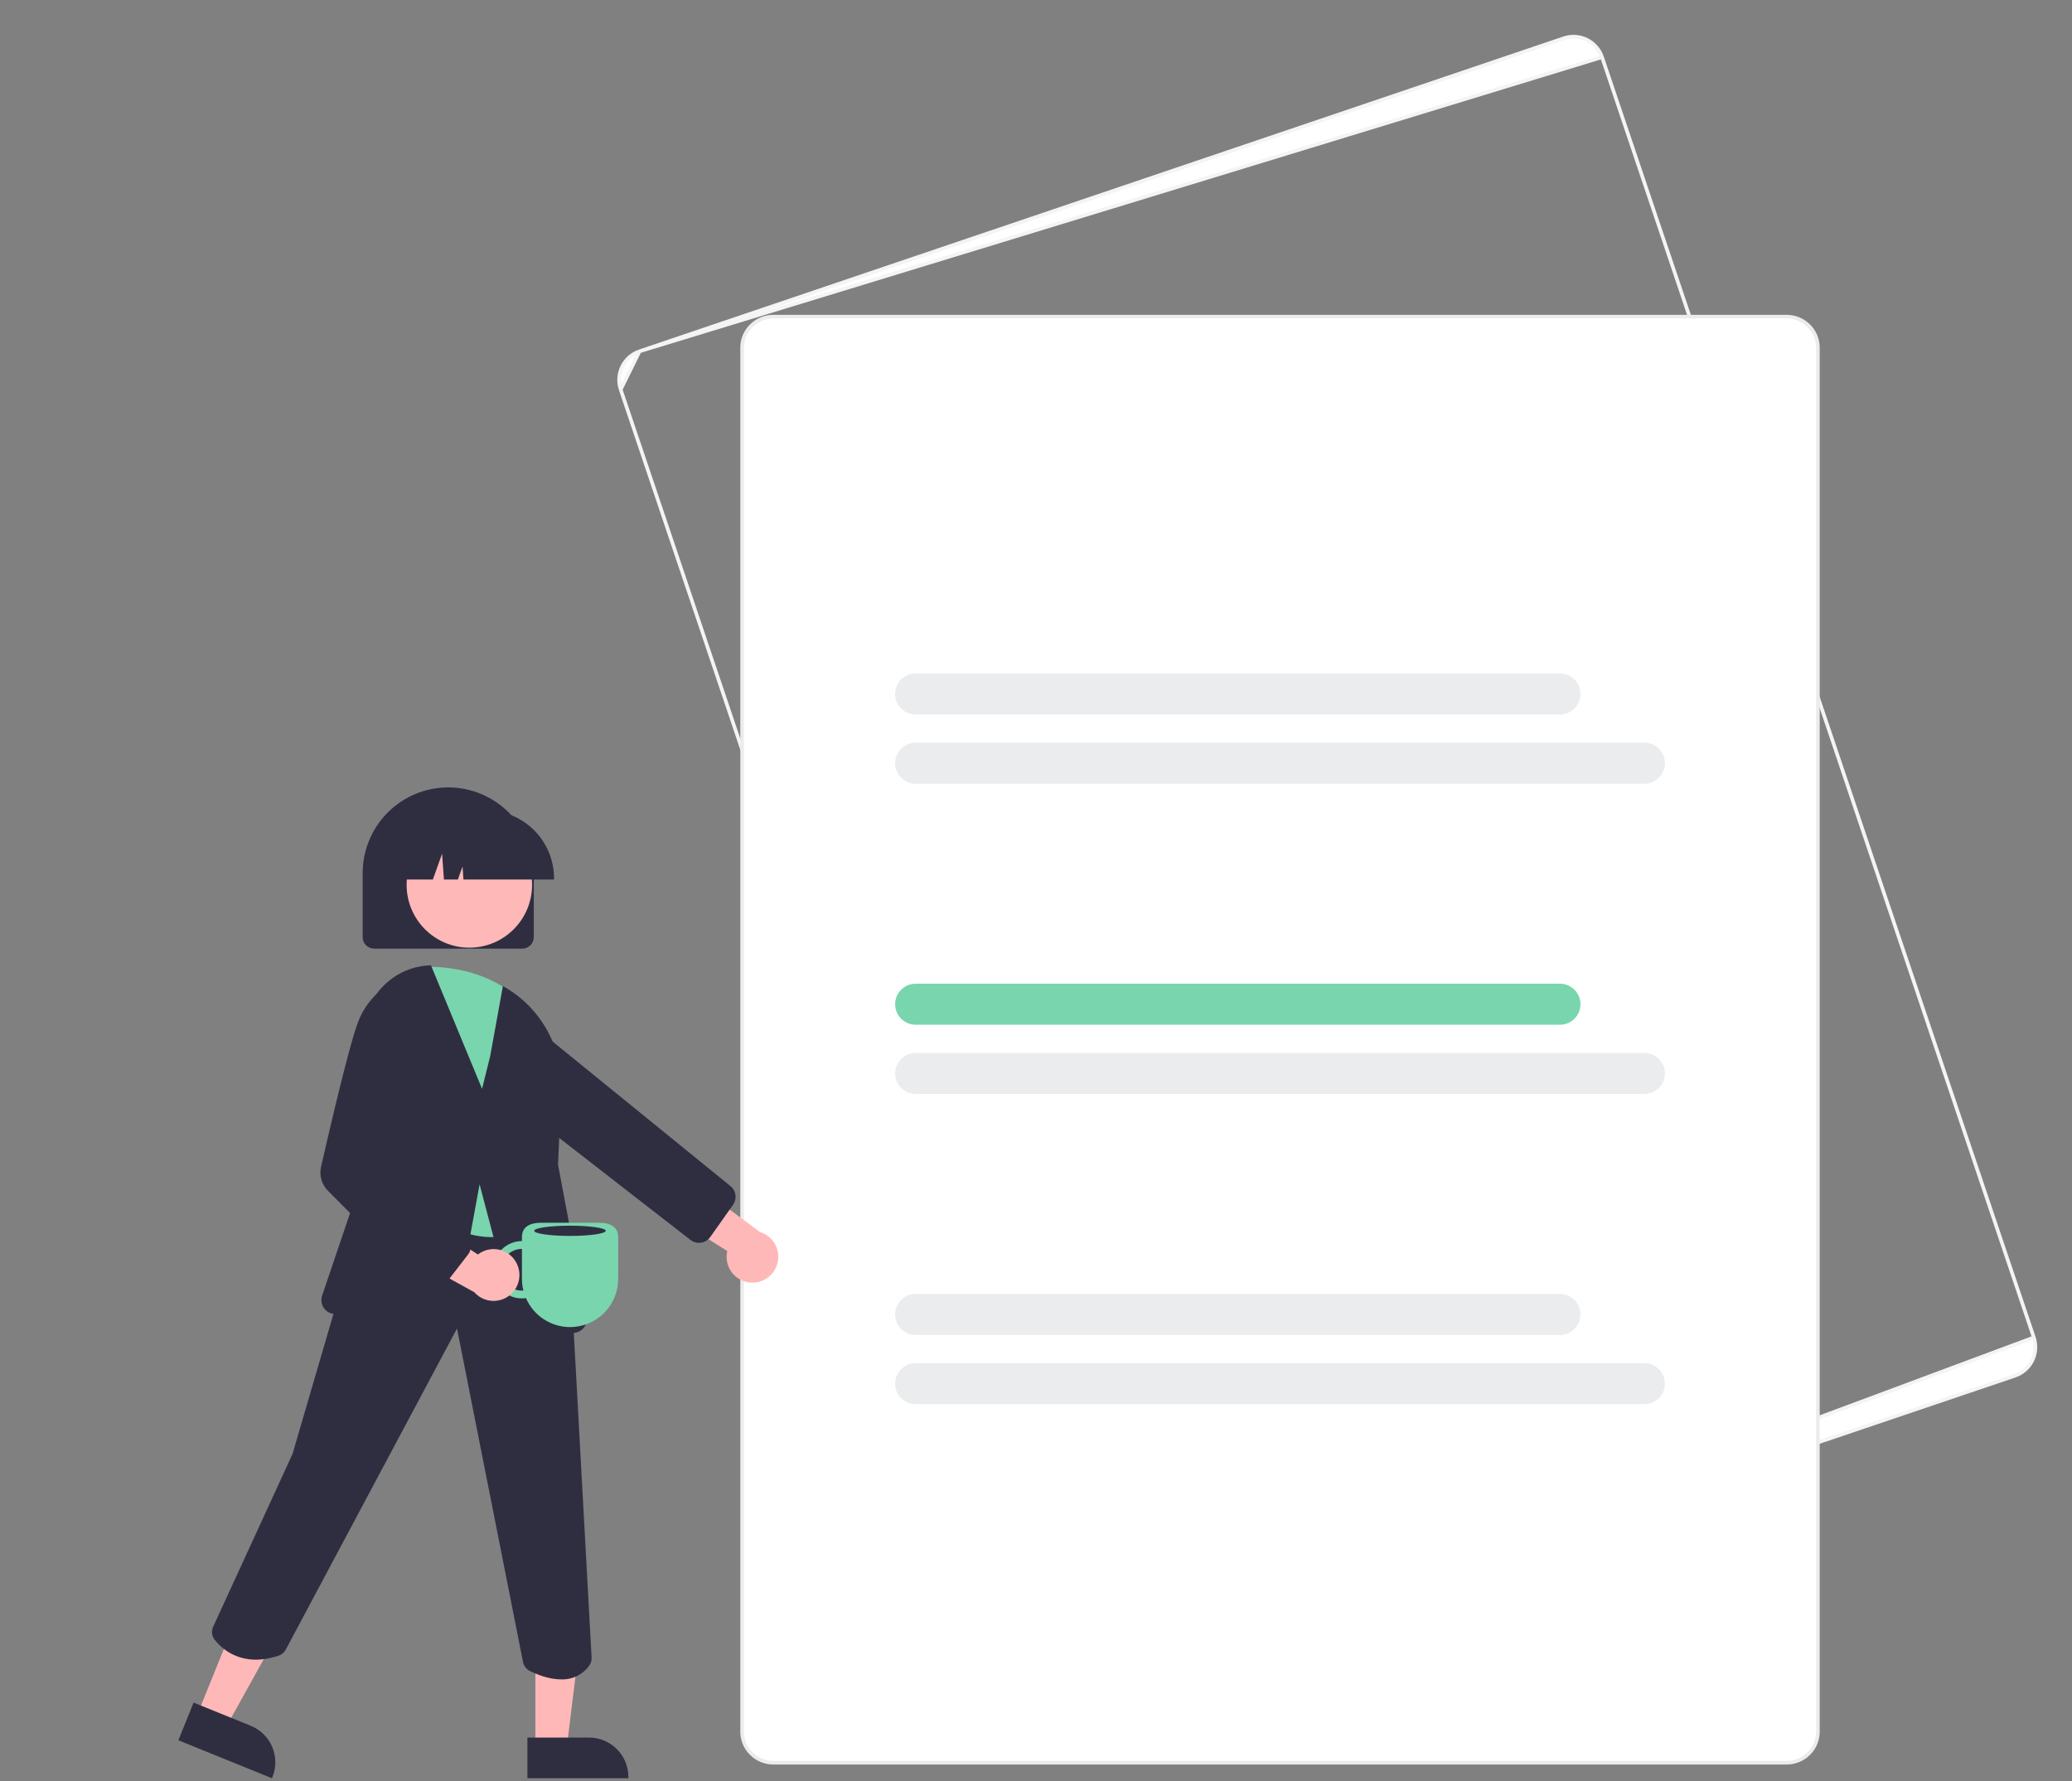 <svg width="570" height="490" viewBox="0 0 570 490" fill="none" xmlns="http://www.w3.org/2000/svg">
<rect x="0" y="0" width="570" height="490" fill="#808080" stroke="none"/>
<path d="M300.032 464.598L554.308 378.473C556.387 377.766 558.102 376.261 559.077 374.288C560.051 372.315 560.204 370.035 559.503 367.949L300.032 464.598ZM300.032 464.598C297.951 465.3 295.677 465.146 293.709 464.17C291.741 463.195 290.239 461.476 289.533 459.391L300.032 464.598ZM440.719 15.725L559.503 367.949L440.719 15.725ZM289.533 459.391L170.749 107.168L289.533 459.391ZM170.749 107.167C170.048 105.081 170.202 102.801 171.176 100.828C172.15 98.856 173.865 97.351 175.944 96.644L170.749 107.167ZM175.945 96.643L430.22 10.518C432.301 9.816 434.575 9.97 436.543 10.946C438.512 11.922 440.013 13.64 440.719 15.725L175.945 96.643Z" fill="white" stroke="#F4F4F4"/>
<path d="M491.478 484.942H212.773C210.486 484.939 208.294 484.04 206.678 482.443C205.063 480.846 204.155 478.682 204.153 476.426V95.62C204.155 93.364 205.063 91.201 206.678 89.604C208.294 88.007 210.486 87.107 212.773 87.105H491.479C493.766 87.107 495.957 88.007 497.573 89.604C499.189 91.201 500.096 93.365 500.099 95.621V476.426C500.096 478.682 499.189 480.846 497.573 482.443C495.957 484.04 493.766 484.939 491.478 484.942Z" fill="white" stroke="#EBECEE"/>
<path d="M429.152 196.56H251.876C250.382 196.56 248.95 195.965 247.894 194.907C246.838 193.849 246.245 192.413 246.245 190.916C246.245 189.42 246.838 187.984 247.894 186.926C248.95 185.868 250.382 185.273 251.876 185.273H429.152C430.645 185.273 432.077 185.868 433.133 186.926C434.189 187.984 434.783 189.42 434.783 190.916C434.783 192.413 434.189 193.849 433.133 194.907C432.077 195.965 430.645 196.56 429.152 196.56Z" fill="#EBECEE"/>
<path d="M452.379 215.606H251.876C251.136 215.606 250.404 215.46 249.721 215.176C249.038 214.892 248.417 214.477 247.894 213.953C247.371 213.429 246.956 212.807 246.673 212.122C246.39 211.437 246.245 210.703 246.245 209.962C246.245 209.221 246.39 208.487 246.673 207.803C246.956 207.118 247.371 206.496 247.894 205.972C248.417 205.448 249.038 205.032 249.721 204.749C250.404 204.465 251.136 204.319 251.876 204.319H452.379C453.873 204.319 455.305 204.914 456.361 205.972C457.417 207.03 458.01 208.466 458.01 209.962C458.01 211.459 457.417 212.894 456.361 213.953C455.305 215.011 453.873 215.606 452.379 215.606Z" fill="#EBECEE"/>
<path d="M429.152 281.914H251.876C250.383 281.912 248.953 281.317 247.898 280.258C246.843 279.2 246.251 277.766 246.251 276.27C246.251 274.775 246.843 273.34 247.898 272.282C248.953 271.224 250.383 270.629 251.876 270.627H429.152C430.645 270.627 432.077 271.222 433.133 272.28C434.189 273.338 434.783 274.774 434.783 276.27C434.783 277.767 434.189 279.202 433.133 280.261C432.077 281.319 430.645 281.914 429.152 281.914Z" fill="#79D5AE"/>
<path d="M452.379 300.959H251.876C250.383 300.958 248.953 300.363 247.898 299.304C246.843 298.246 246.251 296.812 246.251 295.316C246.251 293.821 246.843 292.386 247.898 291.328C248.953 290.27 250.383 289.675 251.876 289.673H452.379C453.873 289.673 455.305 290.268 456.361 291.326C457.417 292.384 458.01 293.82 458.01 295.316C458.01 296.813 457.417 298.248 456.361 299.307C455.305 300.365 453.873 300.959 452.379 300.959Z" fill="#EBECEE"/>
<path d="M429.152 367.267H251.876C250.383 367.266 248.953 366.67 247.898 365.612C246.843 364.554 246.251 363.12 246.251 361.624C246.251 360.129 246.843 358.694 247.898 357.636C248.953 356.578 250.383 355.983 251.876 355.981H429.152C430.645 355.981 432.077 356.575 433.133 357.634C434.189 358.692 434.783 360.127 434.783 361.624C434.783 363.121 434.189 364.556 433.133 365.615C432.077 366.673 430.645 367.267 429.152 367.267Z" fill="#EBECEE"/>
<path d="M452.379 386.313H251.876C250.382 386.313 248.95 385.719 247.894 384.66C246.838 383.602 246.245 382.167 246.245 380.67C246.245 379.173 246.838 377.738 247.894 376.68C248.95 375.621 250.382 375.027 251.876 375.027H452.379C453.873 375.027 455.305 375.621 456.361 376.68C457.417 377.738 458.01 379.173 458.01 380.67C458.01 382.167 457.417 383.602 456.361 384.66C455.305 385.719 453.873 386.313 452.379 386.313Z" fill="#EBECEE"/>
<path d="M143.683 260.981H102.93C102.092 260.98 101.288 260.646 100.696 260.052C100.103 259.458 99.77 258.653 99.769 257.813V240.209C99.769 233.952 102.249 227.952 106.663 223.528C111.077 219.105 117.064 216.619 123.307 216.619C129.55 216.619 135.537 219.105 139.951 223.528C144.365 227.952 146.845 233.952 146.845 240.209V257.813C146.844 258.653 146.511 259.458 145.918 260.052C145.325 260.646 144.522 260.98 143.683 260.981Z" fill="#2F2E41"/>
<path d="M206.582 352.855C205.55 352.801 204.543 352.521 203.631 352.034C202.719 351.548 201.925 350.867 201.304 350.04C200.683 349.213 200.25 348.259 200.037 347.247C199.824 346.234 199.834 345.186 200.068 344.178L178.831 330.754L190.718 325.361L209.063 338.936C210.727 339.442 212.147 340.543 213.056 342.029C213.964 343.515 214.297 345.284 213.991 346.999C213.685 348.715 212.762 350.259 211.397 351.338C210.031 352.417 208.318 352.957 206.582 352.855Z" fill="#FFB8B8"/>
<path d="M191.927 341.903C191.205 341.835 190.517 341.562 189.945 341.115L131.522 295.731L123.989 282.304C123.26 281.013 122.933 279.533 123.049 278.054C123.165 276.574 123.72 275.164 124.641 274.003C125.279 273.195 126.076 272.528 126.983 272.044C127.89 271.56 128.887 271.269 129.911 271.189C130.936 271.109 131.966 271.243 132.936 271.58C133.907 271.918 134.797 272.453 135.552 273.152L200.672 326.084C201.093 326.369 201.454 326.736 201.731 327.163C202.009 327.589 202.199 328.067 202.29 328.569C202.381 329.07 202.371 329.585 202.261 330.082C202.151 330.579 201.943 331.05 201.649 331.466L195.405 340.301C195.109 340.724 194.729 341.082 194.29 341.353C193.85 341.623 193.36 341.801 192.849 341.876C192.544 341.921 192.234 341.93 191.927 341.903Z" fill="#2F2E41"/>
<path d="M54.239 471.84L62.225 475.079L78.487 445.752L66.702 440.973L54.239 471.84Z" fill="#FFB8B8"/>
<path d="M53.257 468.401L68.983 474.778L68.984 474.779C70.3 475.312 71.498 476.101 72.51 477.098C73.522 478.096 74.328 479.284 74.882 480.594C75.436 481.904 75.727 483.311 75.739 484.733C75.75 486.156 75.482 487.567 74.95 488.886L74.818 489.213L49.07 478.771L53.257 468.401Z" fill="#2F2E41"/>
<path d="M147.285 480.844L155.9 480.844L159.998 447.545L147.284 447.546L147.285 480.844Z" fill="#FFB8B8"/>
<path d="M145.089 478.026L162.053 478.025H162.053C163.473 478.025 164.879 478.305 166.191 478.85C167.502 479.394 168.694 480.192 169.698 481.198C170.702 482.204 171.498 483.399 172.042 484.713C172.585 486.028 172.865 487.437 172.865 488.859V489.212L145.089 489.213L145.089 478.026Z" fill="#2F2E41"/>
<path d="M154.383 462.019C150.961 462.019 147.606 460.622 145.755 459.692C145.275 459.454 144.856 459.109 144.531 458.682C144.205 458.256 143.982 457.761 143.878 457.234L125.721 365.492L78.617 453.815C78.193 454.61 77.481 455.212 76.628 455.495C66.483 458.893 60.95 453.548 59.042 451.093C58.654 450.589 58.411 449.988 58.342 449.355C58.273 448.722 58.379 448.083 58.65 447.507L80.466 400.01L93.656 354.893L106.99 321.874L107.281 321.906L151.866 326.609L157.287 356.49L162.747 455.984C162.796 456.777 162.571 457.562 162.109 458.208C161.236 459.434 160.073 460.424 158.725 461.089C157.377 461.754 155.885 462.074 154.383 462.019Z" fill="#2F2E41"/>
<path d="M129.116 260.714C138.647 260.714 146.373 252.971 146.373 243.419C146.373 233.867 138.647 226.124 129.116 226.124C119.585 226.124 111.859 233.867 111.859 243.419C111.859 252.971 119.585 260.714 129.116 260.714Z" fill="#FFB8B8"/>
<path d="M135.118 340.344C127.605 340.344 118.308 335.937 107.391 327.184L107.205 327.034L114.924 266.009L115.284 265.996C126.325 265.596 135.31 268.405 142.748 274.605L142.812 274.672L148.844 282.443L148.847 282.585L149.697 330.319L149.676 330.386C148.877 332.571 147.588 334.543 145.908 336.149C144.229 337.755 142.204 338.954 139.989 339.652C138.408 340.12 136.767 340.354 135.118 340.344Z" fill="#79D5AE"/>
<path d="M146.23 368.873C145.387 368.872 144.567 368.591 143.899 368.076C143.23 367.561 142.75 366.839 142.531 366.022L131.935 325.822L125.223 362.447C125.047 363.419 124.502 364.285 123.703 364.863C122.903 365.441 121.912 365.687 120.936 365.549L91.706 361.461C91.149 361.383 90.616 361.183 90.145 360.875C89.674 360.567 89.277 360.158 88.981 359.678C88.686 359.198 88.5 358.659 88.437 358.099C88.374 357.538 88.435 356.971 88.615 356.437L103.401 312.765L100.091 287.177C99.75 284.542 99.96 281.865 100.707 279.315C101.454 276.766 102.722 274.401 104.43 272.369C106.138 270.337 108.249 268.683 110.629 267.513C113.009 266.342 115.606 265.681 118.255 265.57L118.551 265.558L132.61 299.539L134.846 290.575L138.345 271.282L138.868 271.585C143.808 274.44 147.87 278.6 150.611 283.612C153.351 288.623 154.664 294.294 154.406 300.003L153.519 320.437L161.374 362.159C161.56 363.156 161.345 364.186 160.775 365.024C160.205 365.862 159.328 366.44 158.334 366.632L146.942 368.806C146.707 368.851 146.469 368.874 146.23 368.873Z" fill="#2F2E41"/>
<path d="M152.414 241.969H127.494L127.239 238.384L125.961 241.969H122.124L121.618 234.863L119.085 241.969H111.661V241.617C111.666 236.67 113.63 231.927 117.121 228.428C120.611 224.93 125.344 222.962 130.281 222.957H133.794C138.73 222.962 143.463 224.93 146.954 228.428C150.445 231.927 152.408 236.67 152.414 241.617V241.969Z" fill="#2F2E41"/>
<path d="M135.716 349.32C135.715 350.449 135.956 351.566 136.423 352.594C136.89 353.621 137.572 354.537 138.423 355.277C139.274 356.018 140.274 356.567 141.355 356.886C142.436 357.205 143.573 357.288 144.689 357.129C145.718 359.497 147.415 361.512 149.571 362.927C151.727 364.342 154.248 365.096 156.825 365.096C158.563 365.096 160.285 364.753 161.891 364.086C163.497 363.419 164.956 362.442 166.185 361.21C167.414 359.978 168.389 358.516 169.055 356.906C169.72 355.297 170.062 353.572 170.062 351.83V340.335C170.062 337.376 167.669 336.386 164.717 336.386H148.933C145.981 336.386 143.587 337.376 143.587 340.335V341.432C141.5 341.434 139.5 342.266 138.024 343.745C136.549 345.223 135.719 347.228 135.716 349.32ZM137.863 349.32C137.865 347.799 138.468 346.341 139.541 345.265C140.615 344.19 142.07 343.585 143.587 343.583V351.83C143.587 352.911 143.719 353.988 143.979 355.037C143.849 355.045 143.719 355.057 143.587 355.057C142.07 355.055 140.615 354.45 139.541 353.374C138.468 352.299 137.865 350.841 137.863 349.32H137.863Z" fill="#79D5AE"/>
<path d="M142.055 347.423C141.575 346.507 140.9 345.707 140.078 345.08C139.256 344.453 138.307 344.014 137.297 343.795C136.288 343.575 135.243 343.58 134.235 343.809C133.228 344.038 132.283 344.486 131.467 345.12L110.421 331.397L110.502 344.473L130.475 355.5C131.629 356.803 133.221 357.637 134.948 357.843C136.675 358.048 138.417 357.612 139.845 356.616C141.272 355.621 142.285 354.135 142.693 352.441C143.1 350.746 142.873 348.961 142.055 347.423H142.055Z" fill="#FFB8B8"/>
<path d="M119.267 355.404C118.428 355.404 117.624 355.07 117.031 354.476L90.232 327.619C89.376 326.766 88.751 325.709 88.417 324.547C88.083 323.384 88.051 322.156 88.323 320.977C90.617 310.927 96.207 286.912 98.567 281C100.289 276.554 103.478 272.832 107.602 270.452L107.708 270.399L116.192 271.97L116.939 298.196L106.691 320.205L128.482 340.82C129.056 341.359 129.407 342.094 129.468 342.879C129.529 343.664 129.295 344.444 128.811 345.066L121.766 354.176C121.491 354.532 121.143 354.825 120.747 355.035C120.35 355.246 119.913 355.369 119.466 355.398C119.399 355.402 119.333 355.404 119.267 355.404Z" fill="#2F2E41"/>
<path d="M156.795 340.014C162.228 340.014 166.632 339.383 166.632 338.605C166.632 337.827 162.228 337.197 156.795 337.197C151.362 337.197 146.958 337.827 146.958 338.605C146.958 339.383 151.362 340.014 156.795 340.014Z" fill="#2F2E41"/>
</svg>
